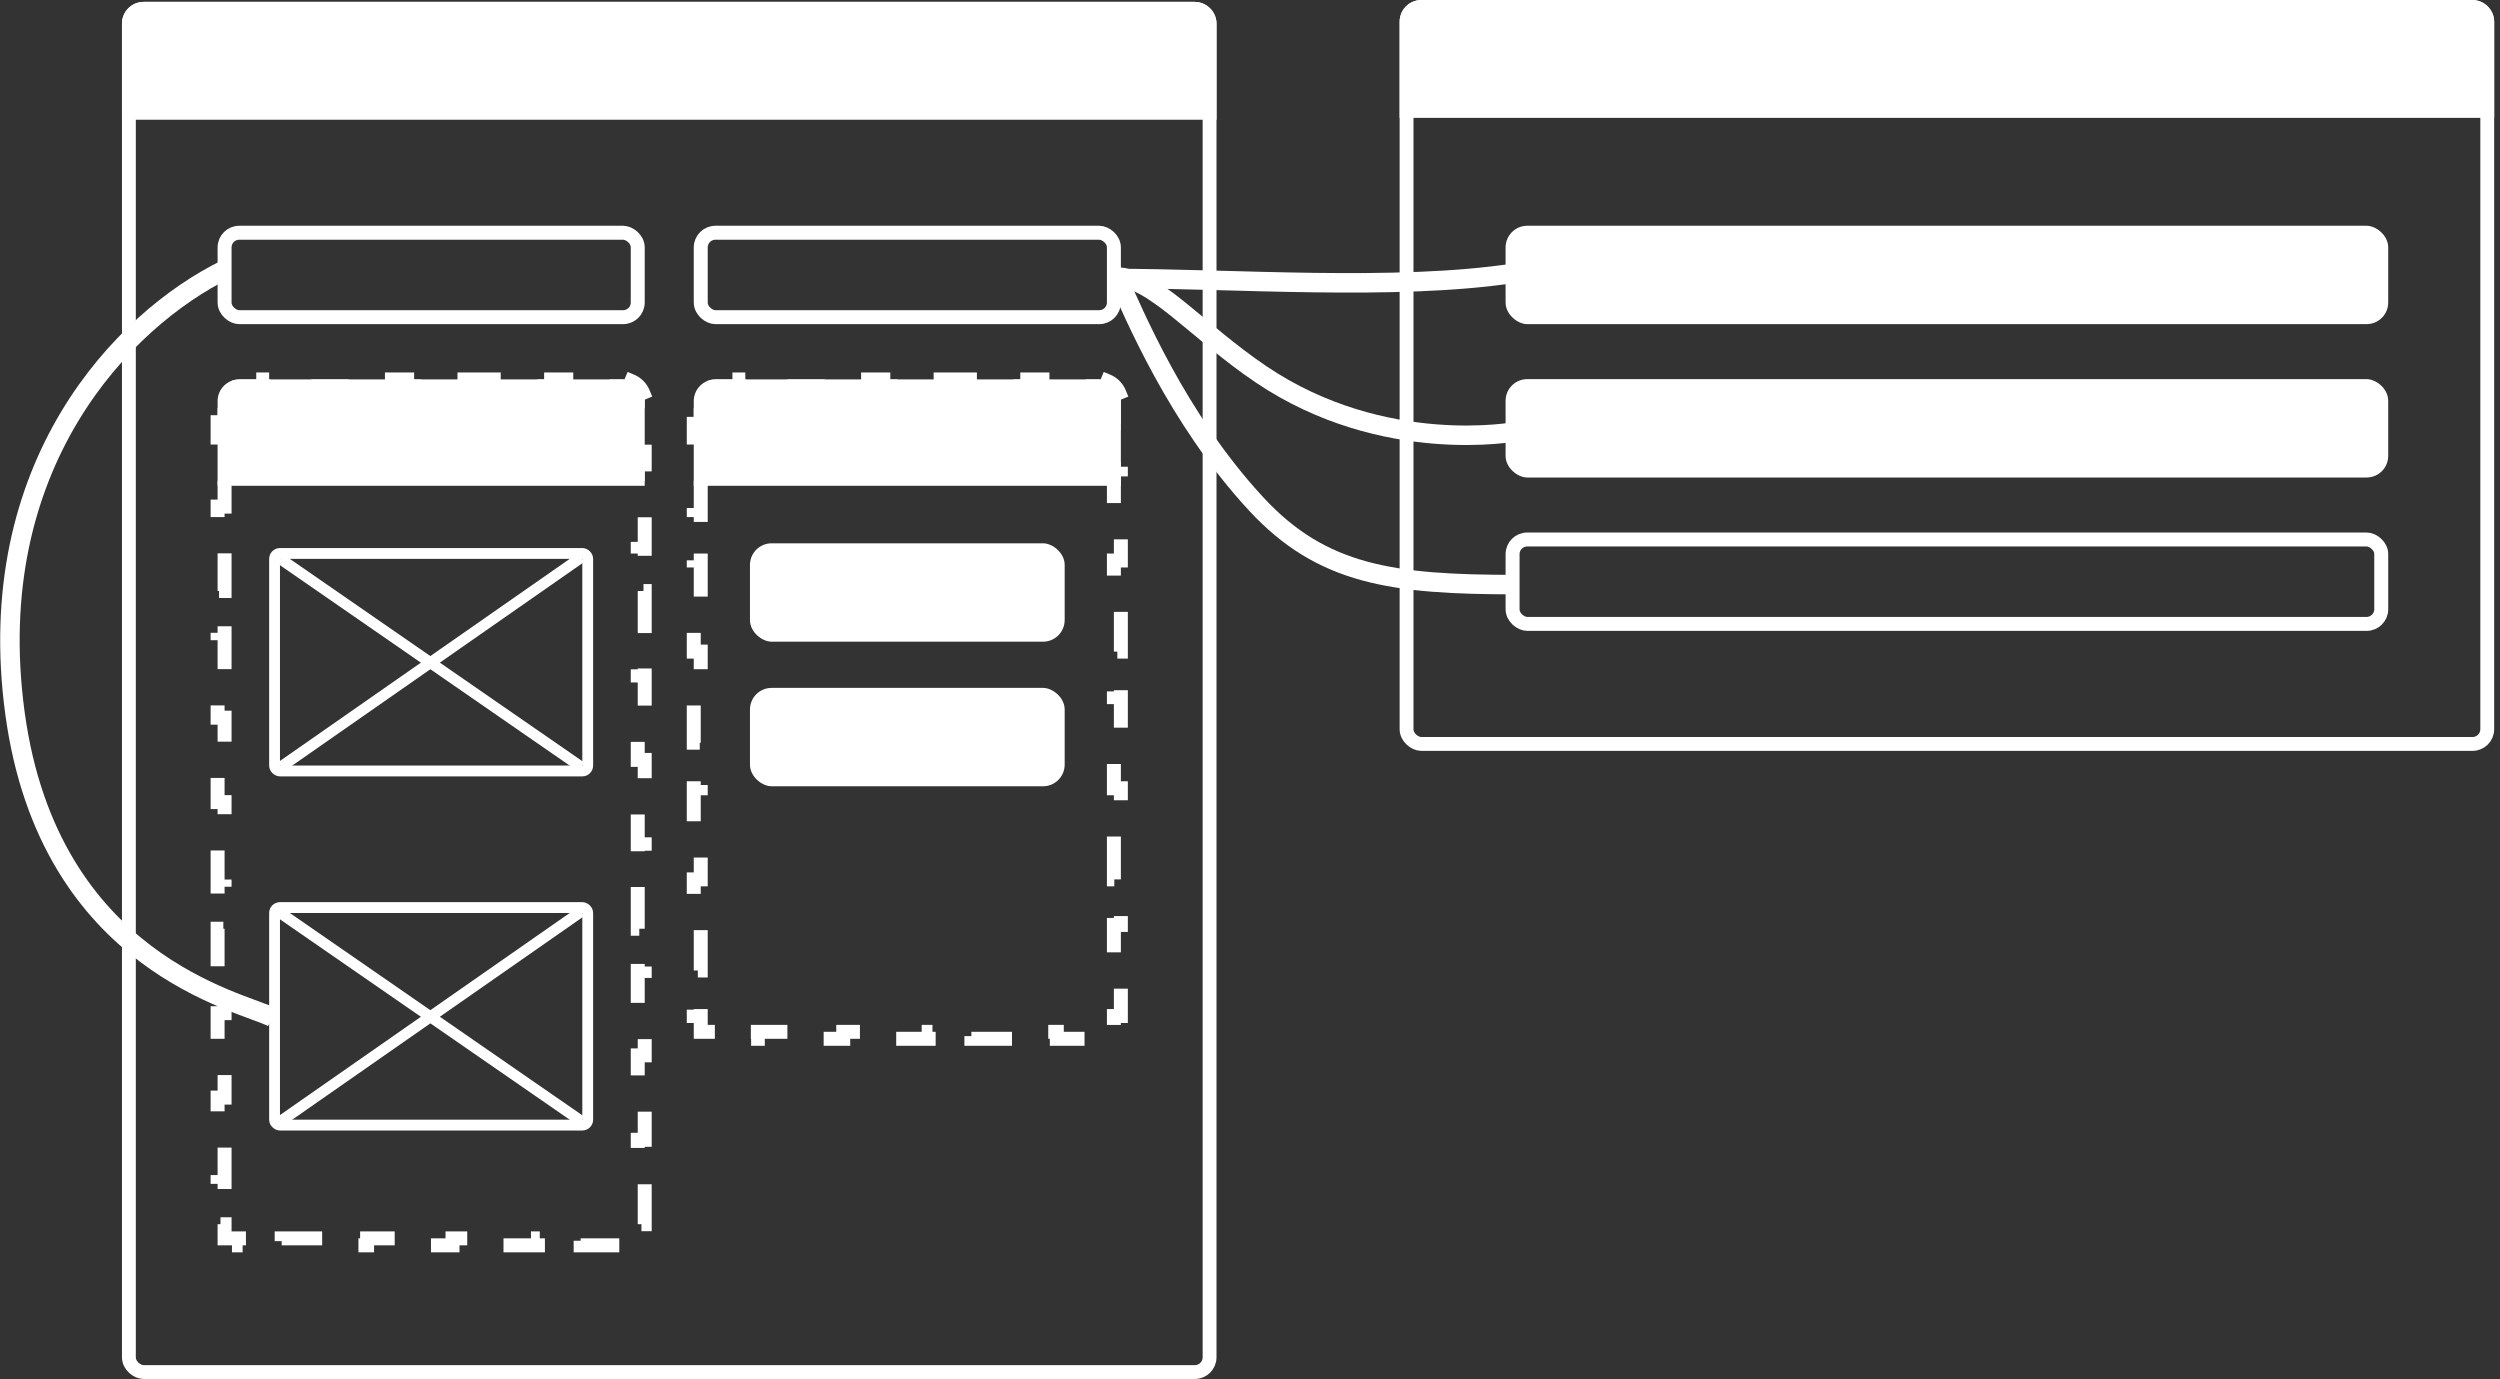<?xml version="1.0" encoding="UTF-8"?> <svg xmlns="http://www.w3.org/2000/svg" width="252" height="139" viewBox="0 0 252 139" fill="none"><rect x="0" y="0" width="252" height="139" fill="#333333" stroke="none"/> <rect x="0.698" y="0.698" width="74.291" height="108.933" rx="1.483" transform="matrix(4.49563e-08 1 1 -4.2501e-08 141.083 -3.13825e-08)" stroke="white" stroke-width="1.396"></rect> <rect x="0.698" y="0.698" width="137.414" height="108.933" rx="1.483" transform="matrix(4.49563e-08 1 1 -4.2501e-08 12.294 0.19)" stroke="white" stroke-width="1.396"></rect> <path d="M143.265 -9.2714e-08C142.06 -4.15094e-08 141.083 0.977 141.083 2.181L141.083 11.879L251.413 11.879L251.413 2.181C251.413 0.977 250.436 -4.6476e-06 249.231 -4.5964e-06L143.265 -9.2714e-08Z" fill="white"></path> <path d="M14.476 0.19C13.271 0.19 12.294 1.166 12.294 2.371L12.294 12.069L122.624 12.069L122.624 2.371C122.624 1.166 121.647 0.19 120.442 0.19L14.476 0.19Z" fill="white"></path> <rect width="9.916" height="88.968" rx="2.181" transform="matrix(7.46292e-08 1 1 -2.56024e-08 151.764 22.757)" fill="white"></rect> <rect width="9.916" height="88.968" rx="2.181" transform="matrix(7.46292e-08 1 1 -2.56024e-08 151.764 38.216)" fill="white"></rect> <rect x="0.704" y="0.704" width="8.509" height="87.561" rx="1.478" transform="matrix(7.46292e-08 1 1 -2.56024e-08 151.764 53.676)" stroke="white" stroke-width="1.407"></rect> <rect x="0.704" y="0.704" width="8.509" height="41.645" rx="1.478" transform="matrix(7.46292e-08 1 1 -2.56024e-08 69.931 22.757)" stroke="white" stroke-width="1.407"></rect> <rect width="9.916" height="31.723" rx="2.181" transform="matrix(7.46292e-08 1 1 -2.56024e-08 75.596 54.765)" fill="white"></rect> <rect width="9.916" height="31.723" rx="2.181" transform="matrix(7.46292e-08 1 1 -2.56024e-08 75.596 69.34)" fill="white"></rect> <path d="M72.112 38.246C70.908 38.246 69.931 39.223 69.931 40.428L69.931 48.969L112.983 48.969L112.983 40.428C112.983 39.223 112.007 38.246 110.802 38.246L72.112 38.246Z" fill="white"></path> <path d="M24.116 38.246C22.911 38.246 21.934 39.223 21.934 40.428L21.934 48.969L64.987 48.969L64.987 40.428C64.987 39.223 64.01 38.246 62.806 38.246L24.116 38.246Z" fill="white"></path> <path d="M112.818 39.593C112.597 39.059 112.17 38.633 111.637 38.412L111.368 39.062C111.194 38.99 111.004 38.95 110.802 38.95L108.384 38.95L108.384 38.246L103.548 38.246L103.548 38.95L98.712 38.95L98.712 38.246L93.875 38.246L93.875 38.95L89.039 38.95L89.039 38.246L84.203 38.246L84.203 38.95L79.367 38.95L79.367 38.246L74.531 38.246L74.531 38.95L72.112 38.95C71.911 38.95 71.72 38.99 71.547 39.062L71.277 38.412C70.744 38.633 70.318 39.059 70.096 39.593L70.746 39.862C70.674 40.035 70.634 40.226 70.634 40.428L70.634 42.724L69.931 42.724L69.931 47.315L70.634 47.315L70.634 51.907L69.931 51.907L69.931 56.499L70.634 56.499L70.634 61.09L69.931 61.09L69.931 65.682L70.634 65.682L70.634 70.274L69.931 70.274L69.931 74.866L70.634 74.866L70.634 79.457L69.931 79.457L69.931 84.049L70.634 84.049L70.634 88.641L69.931 88.641L69.931 93.232L70.634 93.232L70.634 97.824L69.931 97.824L69.931 102.416L70.634 102.416L70.634 104.008L72.084 104.008L72.084 104.712L76.389 104.712L76.389 104.008L80.694 104.008L80.694 104.712L84.999 104.712L84.999 104.008L89.305 104.008L89.305 104.712L93.61 104.712L93.61 104.008L97.915 104.008L97.915 104.712L102.22 104.712L102.22 104.008L106.526 104.008L106.526 104.712L110.831 104.712L110.831 104.008L112.28 104.008L112.28 102.416L112.983 102.416L112.983 97.824L112.28 97.824L112.28 93.232L112.983 93.232L112.983 88.641L112.28 88.641L112.28 84.049L112.983 84.049L112.983 79.457L112.28 79.457L112.28 74.866L112.983 74.866L112.983 70.274L112.28 70.274L112.28 65.682L112.983 65.682L112.983 61.09L112.28 61.09L112.28 56.499L112.983 56.499L112.983 51.907L112.28 51.907L112.28 47.315L112.983 47.315L112.983 42.724L112.28 42.724L112.28 40.428C112.28 40.226 112.24 40.035 112.168 39.862L112.818 39.593Z" stroke="white" stroke-width="1.407" stroke-miterlimit="16" stroke-dasharray="4.36 4.36"></path> <path d="M64.822 39.593C64.6 39.059 64.174 38.633 63.641 38.412L63.371 39.062C63.198 38.99 63.007 38.95 62.806 38.95L60.388 38.95L60.388 38.246L55.551 38.246L55.551 38.95L50.715 38.95L50.715 38.246L45.879 38.246L45.879 38.95L41.043 38.95L41.043 38.246L36.206 38.246L36.206 38.95L31.37 38.95L31.37 38.246L26.534 38.246L26.534 38.95L24.116 38.95C23.914 38.95 23.724 38.99 23.55 39.062L23.281 38.412C22.748 38.633 22.321 39.059 22.1 39.593L22.75 39.862C22.678 40.035 22.638 40.226 22.638 40.428L22.638 42.555L21.934 42.555L21.934 46.81L22.638 46.81L22.638 51.065L21.934 51.065L21.934 55.321L22.638 55.321L22.638 59.576L21.934 59.576L21.934 63.831L22.638 63.831L22.638 68.086L21.934 68.086L21.934 72.341L22.638 72.341L22.638 76.596L21.934 76.596L21.934 80.851L22.638 80.851L22.638 85.106L21.934 85.106L21.934 89.361L22.638 89.361L22.638 93.616L21.934 93.616L21.934 97.871L22.638 97.871L22.638 102.127L21.934 102.127L21.934 106.382L22.638 106.382L22.638 110.637L21.934 110.637L21.934 114.892L22.638 114.892L22.638 119.147L21.934 119.147L21.934 123.402L22.638 123.402L22.638 124.826L24.087 124.826L24.087 125.53L28.392 125.53L28.392 124.826L32.698 124.826L32.698 125.53L37.003 125.53L37.003 124.826L41.308 124.826L41.308 125.53L45.613 125.53L45.613 124.826L49.919 124.826L49.919 125.53L54.224 125.53L54.224 124.826L58.529 124.826L58.529 125.53L62.834 125.53L62.834 124.826L64.284 124.826L64.284 123.402L64.987 123.402L64.987 119.147L64.284 119.147L64.284 114.892L64.987 114.892L64.987 110.637L64.284 110.637L64.284 106.382L64.987 106.382L64.987 102.127L64.284 102.127L64.284 97.871L64.987 97.871L64.987 93.616L64.284 93.616L64.284 89.361L64.987 89.361L64.987 85.106L64.284 85.106L64.284 80.851L64.987 80.851L64.987 76.596L64.284 76.596L64.284 72.341L64.987 72.341L64.987 68.086L64.284 68.086L64.284 63.831L64.987 63.831L64.987 59.576L64.284 59.576L64.284 55.321L64.987 55.321L64.987 51.065L64.284 51.065L64.284 46.81L64.987 46.81L64.987 42.555L64.284 42.555L64.284 40.428C64.284 40.226 64.243 40.035 64.172 39.862L64.822 39.593Z" stroke="white" stroke-width="1.407" stroke-miterlimit="16" stroke-dasharray="4.36 4.36"></path> <rect x="0.704" y="0.704" width="8.509" height="41.646" rx="1.478" transform="matrix(7.46292e-08 1 1 -2.56024e-08 21.934 22.757)" stroke="white" stroke-width="1.407"></rect> <rect x="0.545" y="0.545" width="21.926" height="31.566" rx="0.545" transform="matrix(4.37114e-08 1 1 -4.37114e-08 27.131 55.243)" stroke="white" stroke-width="1.091"></rect> <path d="M58.569 56.202L28.335 77.288" stroke="white" stroke-width="1.091"></path> <path d="M28.252 56.332L58.569 77.3" stroke="white" stroke-width="1.091"></path> <rect x="0.545" y="0.545" width="21.926" height="31.566" rx="0.545" transform="matrix(4.37114e-08 1 1 -4.37114e-08 27.131 90.938)" stroke="white" stroke-width="1.091"></rect> <path d="M58.569 91.897L28.335 112.983" stroke="white" stroke-width="1.091"></path> <path d="M28.252 92.027L58.569 112.994" stroke="white" stroke-width="1.091"></path> <path d="M152.647 27.532C140.693 29.355 124.262 28.073 112.258 28.073" stroke="white" stroke-width="1.963"></path> <path d="M152.858 43.5C152.858 43.5 139.493 46.074 127.14 37.75C120.666 33.388 116.241 27.922 112.503 27.922" stroke="white" stroke-width="1.963"></path> <path d="M152.757 58.928C140.384 58.928 133.262 57.967 126.632 50.809C118.604 42.142 114.266 31.538 112.55 27.78" stroke="white" stroke-width="1.963"></path> <path d="M22.725 27.166C12.477 32.199 -1.894 46.84 1.51 71.895C4.95 97.215 24.467 100.965 27.476 102.558" stroke="white" stroke-width="1.963"></path> </svg> 